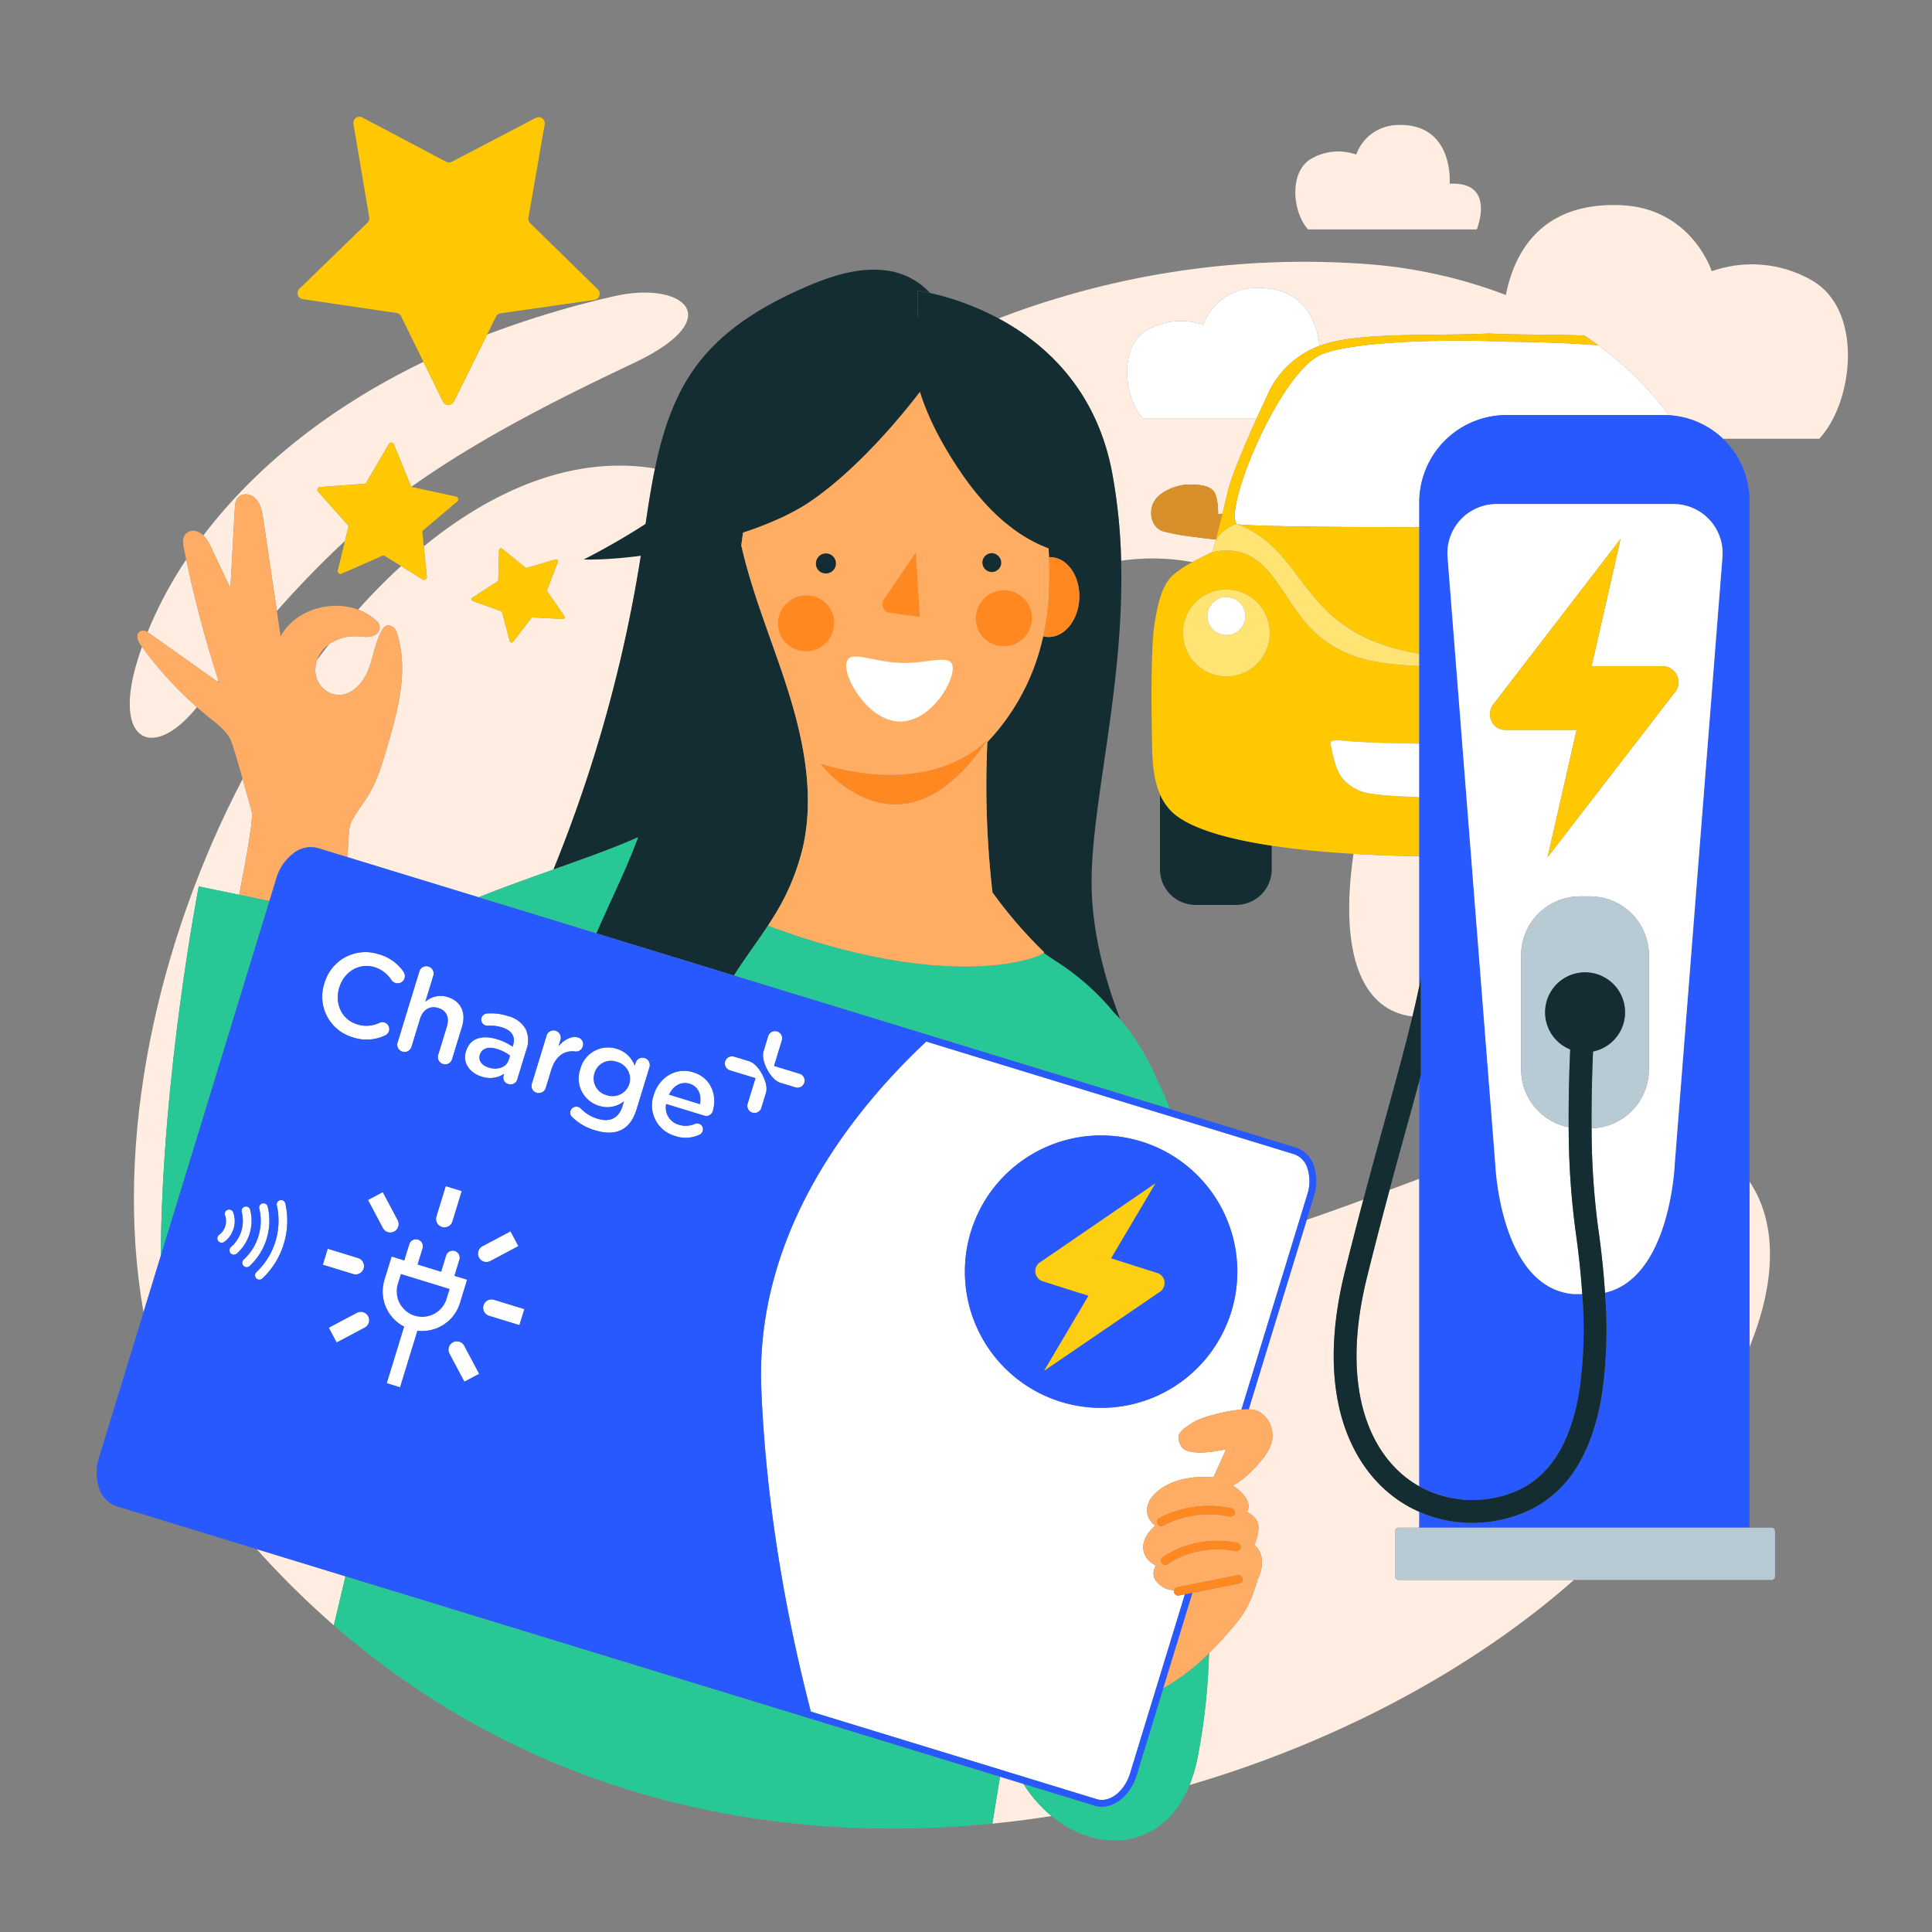 <?xml version="1.0" encoding="UTF-8"?>
<svg xmlns="http://www.w3.org/2000/svg" id="Calque_1" data-name="Calque 1" viewBox="0 0 480 480">
  <rect x="0" y="0" width="480" height="480" fill="#808080" stroke="none"/>
  <defs>
    <style>.cls-1{fill:none;}.cls-2{fill:#ffede1;}.cls-3{fill:#27c896;}.cls-4{fill:#132d32;}.cls-5{fill:#ffad64;}.cls-6{fill:#ff8920;}.cls-7{fill:#ffad63;}.cls-8{fill:#2859ff;}.cls-9{fill:#fff;}.cls-10{fill:#fdce12;}.cls-11{fill:#ffc802;}.cls-12{fill:#d78f29;}.cls-13{fill:#ffc800;}.cls-14{fill:#ffe473;}.cls-15{fill:#b8cad3;}</style>
  </defs>
  <title>480x480_charge+-sans-fond</title>
  <path class="cls-1" d="M78.765,163.972q1.486-1.991,3-3.922A8.017,8.017,0,0,0,78.765,163.972Z"></path>
  <path class="cls-1" d="M345.237,295.623q3.662-1.369,7.382-2.762V268.572c-.776,2.866-1.651,6.106-2.486,9.132C348.6,283.253,346.966,289.171,345.237,295.623Z"></path>
  <path class="cls-1" d="M350.923,252.524c-11.835-1.337-18.43-14.194-14.657-40.381-7.154-.423-14.068-1.087-20.308-2.036V216a8.849,8.849,0,0,1-8.823,8.823H297.019A8.849,8.849,0,0,1,288.2,216V197.336c-1.15-2.615-1.854-6.153-1.957-11.525-.16-8.352-.4-24.732.643-31.076s2.088-9.114,4.1-11.443a22.641,22.641,0,0,1,5.3-3.623,54.017,54.017,0,0,0-17.738-.35c.836,32.2-8.035,62.338-7.3,82.285.432,11.656,3.74,22.981,7.081,31.642a58.649,58.649,0,0,1,8.865,14.36A80.322,80.322,0,0,1,290.6,275.5l31.442,9.627a6.924,6.924,0,0,1,4.413,4.6,12.139,12.139,0,0,1,0,7.48l-1.8,5.868c4.638-1.584,9.322-3.274,14.07-5.026,2.119-8,4.1-15.193,5.943-21.85C347.1,267.367,349.245,259.5,350.923,252.524Z"></path>
  <path class="cls-1" d="M99.648,140.635l-4.041-2.5a.686.686,0,0,0-.637-.045l-10.112,4.444a.686.686,0,0,1-.942-.791l1.8-7.364a242.535,242.535,0,0,0-16.929,17.428l.933,6.3c3.547-6.562,12.406-9.186,19.254-6.641Q94.17,145.658,99.648,140.635Z"></path>
  <path class="cls-1" d="M54.46,169.655c-.059-.181-.114-.362-.173-.543l-.216.267Z"></path>
  <path class="cls-2" d="M105,143.946l-5.352-3.311q-5.469,5.007-10.675,10.83a13.353,13.353,0,0,1,4.384,2.65,2.112,2.112,0,0,1,.9,2.32,2.422,2.422,0,0,1-1.3,1.429c-1.316.618-2.757.314-4.157.228a11.181,11.181,0,0,0-7.034,1.957q-1.518,1.929-3,3.922a7.638,7.638,0,0,0-.416,2.167,6.158,6.158,0,0,0,4.427,6.322c4.018,1.051,7.28-2.418,8.714-6,1.286-3.21,1.684-6.771,3.364-9.8.373-.672.869-1.364,1.812-1.265a2.241,2.241,0,0,1,1.826,1.554c3.161,9.267.434,19.24-2.285,28.564-1.21,4.153-2.445,8.36-4.689,12.058-1.414,2.331-3.216,4.436-4.361,6.911-.434.937-.67,4.135-.781,8.481l32.524,9.958c6.19-2.481,12.55-4.75,18.611-6.9a352.059,352.059,0,0,0,21.975-79.707c1-6.582,1.878-13.34,3.239-19.915-19.4-3.2-39.268,4.507-57.437,19.348l.756,7.542A.686.686,0,0,1,105,143.946Zm12.36,4.551,6.223-4.036a.461.461,0,0,0,.21-.374l.2-7.416a.461.461,0,0,1,.751-.345L130.509,141a.461.461,0,0,0,.421.084l7.116-2.1a.461.461,0,0,1,.56.607l-2.663,6.924a.461.461,0,0,0,.05.426l4.194,6.119a.461.461,0,0,1-.4.721l-7.408-.393a.461.461,0,0,0-.39.179l-4.523,5.88a.461.461,0,0,1-.81-.162l-1.916-7.167a.461.461,0,0,0-.291-.315l-6.99-2.484A.461.461,0,0,1,117.36,148.5Z"></path>
  <path class="cls-2" d="M49.378,220.225l10.045,2.084c2.131-10.856,3.539-19.192,3.11-20.736-.343-1.235-1.264-4.579-2.249-8.048C39.276,233.7,28.029,283.143,35.662,325.994l4.279-13.977C40.235,266.962,49.378,220.225,49.378,220.225Z"></path>
  <path class="cls-2" d="M339.647,317.263c-2.891,11.654-3.391,22.012-1.486,30.786,1.622,7.47,5.051,13.695,9.915,18a26.172,26.172,0,0,0,4.543,3.228V292.86q-3.721,1.39-7.382,2.762C343.47,302.216,341.6,309.368,339.647,317.263Z"></path>
  <path class="cls-2" d="M63.766,384.869A218.86,218.86,0,0,0,82.94,403.808l2.889-12.184Z"></path>
  <path class="cls-2" d="M434.655,293.555v41.134C441.769,317.232,441.112,303.115,434.655,293.555Z"></path>
  <path class="cls-2" d="M254.273,443.2l-5.814-1.78-1.913,11.658q7.4-.738,14.7-1.889A33.044,33.044,0,0,1,254.273,443.2Z"></path>
  <path class="cls-2" d="M347.458,392.525a.87.87,0,0,1-.868-.868V380.417a.871.871,0,0,1,.868-.868h5.161V375.6a31.879,31.879,0,0,1-8.3-5.308c-5.774-5.111-9.819-12.388-11.7-21.044-2.091-9.629-1.578-20.851,1.523-33.354,1.59-6.411,3.118-12.325,4.581-17.853-4.747,1.752-9.431,3.443-14.07,5.026l-14.417,47.086a5.88,5.88,0,0,1,2.248.413,6.784,6.784,0,0,1,3.261,8.388c-1.1,3.365-6.6,8.853-9.477,10.13,2.863,1.885,4.8,4.376,3.56,6.513,2.5,1.564,3.952,2.85,1.81,8.271,2.887,2.253,1.9,6.589.765,8.63a9.785,9.785,0,0,1-.379,1.39c-.161.451-.318.9-.449,1.342a25.449,25.449,0,0,1-4.831,8.529.536.536,0,0,0-.035.043,92.475,92.475,0,0,1-6.333,6.908,157.97,157.97,0,0,1-2.918,26.369,36.9,36.9,0,0,1-1.922,6.408c37.628-11.013,71.226-29.478,95.526-50.966Z"></path>
  <path class="cls-3" d="M85.829,391.624,82.94,403.808c48.607,42.372,107.867,54.825,163.606,49.268l1.913-11.658Z"></path>
  <path class="cls-2" d="M366.9,57s4.926-11.969-6.741-11.349c0,0,1.224-15.216-13.141-14.592A11.143,11.143,0,0,0,336.947,38.4a13.342,13.342,0,0,0-11.166,1.037C320.063,42.763,321.2,52.917,325,57Z"></path>
  <path class="cls-2" d="M52.509,136.143q2.369,4.985,4.738,9.972.547-9.889,1.095-19.775c.068-1.209.173-2.523,1.425-3.211a2.969,2.969,0,0,1,3.149.275c1.809,1.295,2.186,3.522,2.493,5.593q1.69,11.405,3.378,22.811a242.535,242.535,0,0,1,16.929-17.428l.823-3.366a.686.686,0,0,0-.154-.62l-7.352-8.243a.686.686,0,0,1,.461-1.141l11.014-.821a.686.686,0,0,0,.542-.338l5.569-9.539a.686.686,0,0,1,1.227.086l4.184,10.222a.673.673,0,0,0,.236.286c19.211-13.668,41.824-24.337,55.41-30.819,23.694-11.3,11.7-20.355-5.123-16.484a238.185,238.185,0,0,0-31.522,9.506l-8.263,16.638a1.525,1.525,0,0,1-2.735-.007l-4.82-9.828c-25.424,12.286-43.055,27.81-54.687,43.113A10.462,10.462,0,0,1,52.509,136.143Z"></path>
  <path class="cls-2" d="M54.287,169.112a295.165,295.165,0,0,1-8.014-30.1,101.534,101.534,0,0,0-9.609,18.029l17.407,12.344Z"></path>
  <path class="cls-2" d="M35.277,160.7q-.874,2.478-1.541,4.846c-5.28,18.775,4.321,23.215,14.778,10.642.134-.162.28-.341.417-.506A91.7,91.7,0,0,1,35.277,160.7Z"></path>
  <path class="cls-2" d="M350.923,252.524q.958-3.981,1.7-7.564v-32.25c-5.459-.067-10.972-.248-16.354-.566C332.493,238.33,339.087,251.186,350.923,252.524Z"></path>
  <path class="cls-2" d="M276.3,117.407a137.276,137.276,0,0,1,2.245,21.911,54.017,54.017,0,0,1,17.738.35c2.544-1.4,4.974-2.519,4.976-2.52h0s.047-.173.132-.493h0c.078-.294.192-.718.329-1.238l.035-.131.156-.593h0v0l.17-.65c-1.324-.108-3.619-.4-5.319-.647a51.026,51.026,0,0,1-7.891-1.435c-2.872-.977-3.532-4.725-2.226-7.2,1.486-2.811,5.9-4.337,8.593-4.376s5.581.24,6.544,2.047.843,5.259.843,5.259.54-.024,1.084-.039c.422-1.7.862-3.511,1.284-5.319.937-4.008,4.168-11.61,7.209-18.332H284c-4.752-5.108-6.176-17.812.977-21.975a16.691,16.691,0,0,1,13.97-1.3,13.941,13.941,0,0,1,12.6-9.181c12.734-.554,15.674,8.838,16.307,14.362a25.7,25.7,0,0,1,2.64-.818c10.048-2.526,26.64-1.6,39.262-2.226,7.309.362,15.945.207,23.875.5,1.179.788,2.338,1.593,3.466,2.425a84.353,84.353,0,0,1,17.589,17.375A21.3,21.3,0,0,1,428.074,109H452c8.495-9.13,11.041-31.841-1.746-39.284a29.838,29.838,0,0,0-24.973-2.32s-4.962-15.65-22.519-16.413c-20.333-.884-26.7,12.418-28.63,22.307a122.082,122.082,0,0,0-34.815-7.7,211.9,211.9,0,0,0-91.226,13.525C259.543,85.254,272.378,96.631,276.3,117.407Z"></path>
  <path class="cls-2" d="M369.752,82.868c0,.023-.007.72-.018,1.867h.037C369.759,83.588,369.752,82.891,369.752,82.868Z"></path>
  <path class="cls-4" d="M137.51,216.027c7.862-2.792,15.2-5.392,21.006-8.016-.073.2-.141.4-.215.6-2.962,7.93-6.8,15.5-10.149,23.274l34.206,10.473c2.662-4.224,5.7-8.218,8.444-12.4.529-.806,1.048-1.618,1.549-2.441a57.147,57.147,0,0,0,7.141-17.094c3.189-14.2-.357-29.028-5-42.823-3.585-10.642-7.856-21.179-10.312-32.086,2.938-24.707,16.341-43.432,40.588-42.127,1.116.064,2.19.174,3.245.3l0-21.476s1.139.144,3.065.568a17.988,17.988,0,0,0-9.475-5.344c-7.308-1.461-14.811.982-21.645,3.954-10.073,4.38-19.861,10.2-26.529,18.931-5.8,7.589-8.752,16.643-10.7,26.076-1.361,6.576-2.24,13.334-3.239,19.915A352.059,352.059,0,0,1,137.51,216.027Z"></path>
  <path class="cls-4" d="M228.009,93.695c23.28,2.873,31.773,21.53,32.617,44.737.152-.007.3-.019.457-.014,4.11.152,7.278,4.718,7.074,10.2s-3.7,9.795-7.813,9.641a5.657,5.657,0,0,1-1.17-.179,55.129,55.129,0,0,1-13.868,26.3,231.411,231.411,0,0,0,1.275,37.345,112,112,0,0,0,12.785,14.813c.047.043.019.116-.08.21,1.184.852,2.4,1.677,3.639,2.46a61.247,61.247,0,0,1,13.929,12.515l0,0a18.547,18.547,0,0,1,1.472,1.528c-3.341-8.662-6.65-19.986-7.081-31.642-.739-19.947,8.132-50.083,7.3-82.285a137.276,137.276,0,0,0-2.245-21.911c-3.918-20.775-16.753-32.153-28.205-38.295a67.477,67.477,0,0,0-17.013-6.325c-1.926-.424-3.065-.568-3.065-.568Z"></path>
  <path class="cls-3" d="M158.3,208.612c.074-.2.142-.4.215-.6-5.8,2.624-13.144,5.224-21.006,8.016-6.061,2.153-12.421,4.421-18.611,6.9l29.253,8.957C151.5,224.112,155.34,216.542,158.3,208.612Z"></path>
  <path class="cls-3" d="M300.377,410.713a51.09,51.09,0,0,1-11.342,8.691l-6.638,21.68c-1.652,5.395-6.306,8.772-10.385,7.546l-.028-.008L254.273,443.2a33.044,33.044,0,0,0,6.976,7.989c11.568,9.5,27.7,8.518,34.288-7.7a36.9,36.9,0,0,0,1.922-6.408A157.97,157.97,0,0,0,300.377,410.713Z"></path>
  <path class="cls-3" d="M278.327,253.246a18.547,18.547,0,0,0-1.472-1.528l0,0A61.247,61.247,0,0,0,262.924,239.2c-1.243-.784-2.455-1.608-3.639-2.46-1.679,1.6-24.4,9.69-68.482-6.779-2.744,4.179-5.782,8.174-8.444,12.4L290.6,275.5a80.322,80.322,0,0,0-3.408-7.895A58.649,58.649,0,0,0,278.327,253.246Z"></path>
  <path class="cls-5" d="M59.423,222.309l7.509,1.558,1.714-5.6a12.139,12.139,0,0,1,4.184-6.2,6.933,6.933,0,0,1,6.2-1.346l.029.009,7.316,2.24c.111-4.345.348-7.544.781-8.481,1.144-2.476,2.947-4.58,4.361-6.911,2.244-3.7,3.479-7.9,4.689-12.058,2.719-9.324,5.446-19.3,2.285-28.564a2.241,2.241,0,0,0-1.826-1.554c-.943-.1-1.439.594-1.812,1.265-1.68,3.024-2.078,6.585-3.364,9.8-1.434,3.578-4.7,7.047-8.714,6a6.158,6.158,0,0,1-4.427-6.322,7.638,7.638,0,0,1,.416-2.167,8.017,8.017,0,0,1,3-3.922,11.181,11.181,0,0,1,7.034-1.957c1.4.085,2.841.389,4.157-.228a2.422,2.422,0,0,0,1.3-1.429,2.112,2.112,0,0,0-.9-2.32,13.353,13.353,0,0,0-4.384-2.65c-6.847-2.545-15.707.08-19.254,6.641l-.933-6.3Q67.1,140.4,65.408,129c-.307-2.072-.684-4.3-2.493-5.593a2.969,2.969,0,0,0-3.149-.275c-1.252.688-1.357,2-1.425,3.211q-.546,9.887-1.095,19.775-2.369-4.988-4.738-9.972a10.462,10.462,0,0,0-1.983-3.116,4.348,4.348,0,0,0-1.469-.959,2.7,2.7,0,0,0-2.645.331c-1.2.953-.98,2.514-.711,3.864.184.916.379,1.83.571,2.744a295.165,295.165,0,0,0,8.014,30.1c.058.181.114.362.173.543l-.389-.276L36.664,157.036l-.012-.008a1.755,1.755,0,0,0-1.814-.169c-1.266.661-.6,2.405.174,3.488.086.12.178.236.265.356A91.7,91.7,0,0,0,48.93,175.686c1.083.952,2.179,1.888,3.305,2.788,1.946,1.554,4.033,3.123,5.081,5.383.461,1,1.763,5.427,2.967,9.668.986,3.469,1.907,6.812,2.249,8.048C62.962,203.117,61.554,211.453,59.423,222.309Z"></path>
  <path class="cls-3" d="M49.378,220.225s-9.143,46.738-9.436,91.792l26.99-88.15-7.509-1.558Z"></path>
  <path class="cls-6" d="M260.615,147.018a60.693,60.693,0,0,1-1.443,11.057,5.657,5.657,0,0,0,1.17.179c4.11.154,7.608-4.163,7.813-9.641s-2.964-10.044-7.074-10.2c-.154-.006-.3.007-.457.014Q260.778,142.637,260.615,147.018Z"></path>
  <path class="cls-6" d="M203.908,189.786s19.855,26.238,41.467-6.1C245.375,183.684,232.917,198.518,203.908,189.786Z"></path>
  <path class="cls-7" d="M259.285,236.741c.1-.094.126-.167.08-.21a112,112,0,0,1-12.785-14.813,231.411,231.411,0,0,1-1.275-37.345,55.129,55.129,0,0,0,13.868-26.3,60.693,60.693,0,0,0,1.443-11.057q.163-4.375.01-8.586c-.843-23.207-9.336-41.864-32.617-44.737-1.055-.13-2.129-.239-3.245-.3-24.247-1.3-37.65,17.42-40.588,42.127,2.457,10.907,6.727,21.444,10.312,32.086,4.648,13.8,8.194,28.619,5,42.823a57.147,57.147,0,0,1-7.141,17.094c-.5.823-1.02,1.635-1.549,2.441C234.884,246.43,257.606,238.345,259.285,236.741Zm-55.377-46.955c29.009,8.732,41.467-6.1,41.467-6.1C223.762,216.023,203.908,189.786,203.908,189.786Z"></path>
  <path class="cls-8" d="M110.952,322.739l.769-2.506-12.132-3.724-.769,2.506a6.346,6.346,0,0,0,12.133,3.724Z"></path>
  <path class="cls-8" d="M119.194,262.028l-.016.053c-.447,1.46.58,2.677,2.241,3.186,2.285.7,4.432-.078,5.019-1.993l.314-1.026a10.11,10.11,0,0,0-3.243-1.652C121.276,259.911,119.676,260.451,119.194,262.028Z"></path>
  <path class="cls-8" d="M156.37,269.325l.016-.053a4.4,4.4,0,0,0-3.156-5.491,4.267,4.267,0,0,0-5.551,2.825l-.016.053a4.293,4.293,0,0,0,3.018,5.448A4.416,4.416,0,0,0,156.37,269.325Z"></path>
  <path class="cls-8" d="M166.179,271.981l7.734,2.368.011,0c.451-2.3-.33-4.44-2.615-5.14C169.193,268.565,167.213,269.741,166.179,271.981Z"></path>
  <path class="cls-9" d="M292.291,396.326a1.041,1.041,0,0,1-.617-.76,1.028,1.028,0,0,1,.019-.459,6.6,6.6,0,0,1-2.413-.593c-3.347-1.924-2.93-4.08-2.129-5.572-3.97-2.024-4.3-6.33-.125-9.884-2.662-1.967-3.4-6.112,1.89-9.526s12.555-2.487,12.555-2.487l3.143-6.993s-9.476,2.3-11.174-.759.231-4.067,2.8-5.8c1.847-1.248,7.833-2.954,12.195-3.281l16.382-53.5a10.43,10.43,0,0,0,.025-6.42,5.272,5.272,0,0,0-3.3-3.528l-91.42-27.991c-18.449,17.312-42.56,47.532-40.98,86.266,1.268,31.1,6.943,59.533,12.306,80.212l71.034,21.749.02.006c3.184.958,6.888-1.914,8.265-6.413L294.39,396.1l-1.485.3A1.053,1.053,0,0,1,292.291,396.326ZM263.343,348.2a33.844,33.844,0,1,1,42.487-22.038A33.844,33.844,0,0,1,263.343,348.2Z"></path>
  <path class="cls-9" d="M58.826,311.442a10.878,10.878,0,0,0,3.33-10.876,1.084,1.084,0,1,0-2.1.547,8.674,8.674,0,0,1-2.664,8.7,1.084,1.084,0,1,0,1.431,1.628Z"></path>
  <path class="cls-9" d="M62.016,314.533a15.326,15.326,0,0,0,4.507-14.719,1.082,1.082,0,1,0-2.107.491l.016-.008a13.11,13.11,0,0,1-3.882,12.637,1.092,1.092,0,0,0-.062,1.541A1.078,1.078,0,0,0,62.016,314.533Z"></path>
  <path class="cls-9" d="M65.191,317.634A19.789,19.789,0,0,0,70.9,299a1.079,1.079,0,0,0-1.3-.819,1.068,1.068,0,0,0-.82,1.3,17.574,17.574,0,0,1-5.077,16.58,1.084,1.084,0,0,0,1.486,1.579Z"></path>
  <path class="cls-9" d="M55.357,305.846a3.858,3.858,0,0,1-.924.946,1.084,1.084,0,0,0,1.29,1.743,6.372,6.372,0,0,0,1.4-1.421,6.543,6.543,0,0,0,1.2-3.916,6.762,6.762,0,0,0-.376-1.965,1.084,1.084,0,1,0-2.045.722l.012,0a4.326,4.326,0,0,1,.236,1.3,4,4,0,0,1-.179,1.36A4.338,4.338,0,0,1,55.357,305.846Z"></path>
  <path class="cls-9" d="M114.275,323.757l1.788-5.823-3.151-.967h0l1.235-4.024a1.735,1.735,0,0,0-3.317-1.018l-1.235,4.024-5.83-1.79L105,310.133a1.735,1.735,0,0,0-3.317-1.018l-1.235,4.024-3.151-.967L95.5,317.995a9.832,9.832,0,0,0,4.89,11.606l-4.313,14.051,3.319,1.019,4.313-14.051A9.832,9.832,0,0,0,114.275,323.757ZM98.82,319.014l.769-2.506,12.132,3.724-.769,2.506a6.346,6.346,0,0,1-12.133-3.724Z"></path>
  <path class="cls-9" d="M115.367,343.286l3.685-1.954-3.7-6.978a2.085,2.085,0,1,0-3.685,1.954Z"></path>
  <path class="cls-9" d="M121.815,313.3l6.978-3.7-1.954-3.685-6.978,3.7a2.085,2.085,0,0,0,1.954,3.685Z"></path>
  <path class="cls-9" d="M109.807,304.845h0a2.084,2.084,0,0,0,2.6-1.381l2.318-7.55-3.987-1.224-2.318,7.55A2.084,2.084,0,0,0,109.807,304.845Z"></path>
  <path class="cls-9" d="M121.5,326.907l7.55,2.318,1.224-3.987-7.55-2.318a2.084,2.084,0,0,0-2.6,1.381v0A2.084,2.084,0,0,0,121.5,326.907Z"></path>
  <path class="cls-9" d="M88.66,326.161l-6.978,3.7,1.954,3.685,6.978-3.7a2.085,2.085,0,0,0-1.954-3.685Z"></path>
  <path class="cls-9" d="M97.942,305.973a2.085,2.085,0,0,0,.865-2.819l-3.7-6.978-3.685,1.954,3.7,6.978A2.085,2.085,0,0,0,97.942,305.973Z"></path>
  <path class="cls-9" d="M90.351,315.162v0a2.084,2.084,0,0,0-1.381-2.6l-7.55-2.318L80.2,314.225l7.55,2.318A2.084,2.084,0,0,0,90.351,315.162Z"></path>
  <path class="cls-9" d="M80.618,244.257l-.016.053-.011,0a10.512,10.512,0,0,0,7.018,13.4,10.67,10.67,0,0,0,8.08-.465,1.718,1.718,0,0,0-.205-3.222,1.637,1.637,0,0,0-1.181.078,7.469,7.469,0,0,1-5.58.386c-3.83-1.173-5.633-5.185-4.435-9.1l.016-.053c1.2-3.914,4.964-6.2,8.762-5.035a7.61,7.61,0,0,1,4.221,3.259,1.821,1.821,0,0,0,.954.662,1.786,1.786,0,0,0,2.27-1.179,1.841,1.841,0,0,0-.26-1.607,10.958,10.958,0,0,0-6.166-4.352A10.576,10.576,0,0,0,80.618,244.257Z"></path>
  <path class="cls-9" d="M111.186,247.7a5.721,5.721,0,0,0-5.511,1.182l1.992-6.506a1.806,1.806,0,0,0-1.221-2.248,1.778,1.778,0,0,0-2.239,1.189l-.011,0-5.422,17.71a1.758,1.758,0,0,0,1.189,2.239,1.785,1.785,0,0,0,2.27-1.179l2.125-6.94c.719-2.349,2.49-3.334,4.543-2.705s2.815,2.331,2.1,4.669L108.86,262.1a1.786,1.786,0,0,0,1.221,2.248,1.758,1.758,0,0,0,2.239-1.189l2.465-8.051C115.85,251.631,114.582,248.744,111.186,247.7Z"></path>
  <path class="cls-9" d="M130.578,255.608A7.069,7.069,0,0,0,126.1,252.4a13.594,13.594,0,0,0-5.128-.6,1.6,1.6,0,0,0-1.363,1.087,1.5,1.5,0,0,0,1.023,1.875,2.193,2.193,0,0,0,.565.08,9.4,9.4,0,0,1,3.528.421c2.433.745,3.4,2.289,2.741,4.426l-.113.37a13.168,13.168,0,0,0-3.861-1.865c-3.682-1.127-6.71-.307-7.707,2.951l-.016.053-.011,0c-.926,3.026,1.093,5.426,3.917,6.291a6.413,6.413,0,0,0,5.583-.7l-.175.571a1.636,1.636,0,0,0,1.235,1.975,1.724,1.724,0,0,0,2.19-1.146l2.274-7.427A6.567,6.567,0,0,0,130.578,255.608Zm-4.141,7.665c-.586,1.915-2.734,2.692-5.019,1.993-1.661-.509-2.688-1.726-2.241-3.186l.016-.053c.483-1.576,2.083-2.116,4.315-1.433a10.11,10.11,0,0,1,3.243,1.652Z"></path>
  <path class="cls-9" d="M133.318,271.489a1.806,1.806,0,0,0,2.27-1.179l1.364-4.454c1.092-3.565,3.353-4.944,5.938-4.616a1.711,1.711,0,0,0,1.884-1.24,1.673,1.673,0,0,0-1.189-2.239c-1.513-.463-3.431.512-4.812,2.149l.473-1.545a1.813,1.813,0,0,0-1.211-2.28,1.786,1.786,0,0,0-2.248,1.221l0,.011-3.654,11.934A1.758,1.758,0,0,0,133.318,271.489Z"></path>
  <path class="cls-9" d="M147.7,280.787c2.719.833,5.025.821,6.822-.133,1.644-.873,2.877-2.556,3.654-5.095l3.191-10.421a1.835,1.835,0,0,0-1.211-2.28,1.8,1.8,0,0,0-2.239,1.189l-.217.709a6.8,6.8,0,0,0-4.492-4.187,7.109,7.109,0,0,0-9.023,4.979l-.016.053a7.085,7.085,0,0,0,4.7,9.155,6.6,6.6,0,0,0,6.16-1.146l-.36,1.174c-.926,3.026-3.1,4.108-6.187,3.162a9.649,9.649,0,0,1-4.257-2.611,1.423,1.423,0,0,0-.582-.329,1.523,1.523,0,0,0-1.9.981,1.478,1.478,0,0,0,.552,1.673l-.011,0A13.593,13.593,0,0,0,147.7,280.787Zm2.982-8.68a4.293,4.293,0,0,1-3.018-5.448l.016-.053a4.267,4.267,0,0,1,5.551-2.825,4.4,4.4,0,0,1,3.156,5.491l-.016.053A4.416,4.416,0,0,1,150.682,272.108Z"></path>
  <path class="cls-9" d="M162.438,271.993l-.016.053a7.867,7.867,0,0,0,5.336,10.2l0,.011a8.12,8.12,0,0,0,6.04-.338,1.577,1.577,0,0,0,.779-.919,1.427,1.427,0,0,0-.947-1.817,1.341,1.341,0,0,0-.986.045,5.663,5.663,0,0,1-3.967.22,4.406,4.406,0,0,1-3.165-5.158l9.448,2.893a1.692,1.692,0,0,0,2.138-1.162c1.066-3.481-.1-8.152-4.889-9.62C167.9,265.079,163.76,267.677,162.438,271.993Zm11.485,2.359-.011,0-7.734-2.368c1.033-2.241,3.013-3.416,5.129-2.769C173.594,269.912,174.374,272.049,173.924,274.353Z"></path>
  <path class="cls-9" d="M198.652,266.754l.007.014-6.348-1.943,1.944-6.348a1.781,1.781,0,0,0-3.407-1.043l-1.16,3.787c-.716,2.338,1.794,7.064,4.133,7.78l3.788,1.16a1.781,1.781,0,0,0,1.043-3.407Z"></path>
  <path class="cls-9" d="M186.18,263.688l-.007-.014-3.788-1.16a1.781,1.781,0,0,0-1.043,3.407l6.348,1.944-1.944,6.348a1.781,1.781,0,0,0,3.407,1.043l1.16-3.787C191.029,269.13,188.518,264.4,186.18,263.688Z"></path>
  <path class="cls-8" d="M305.831,326.16A33.844,33.844,0,1,0,263.343,348.2,33.844,33.844,0,0,0,305.831,326.16Zm-46.413,14.392,11.023-18.626-11.562-3.664a2.646,2.646,0,0,1-.27-4.778l28.437-19.475-11.023,18.626,11.632,3.686a2.566,2.566,0,0,1,1.53,3.25,2.522,2.522,0,0,1-1.26,1.528Z"></path>
  <path class="cls-10" d="M287.924,321.1a2.522,2.522,0,0,0,1.26-1.528,2.566,2.566,0,0,0-1.53-3.25l-11.632-3.686,11.023-18.626L258.61,313.483a2.646,2.646,0,0,0,.27,4.778l11.562,3.664-11.023,18.626Z"></path>
  <path class="cls-8" d="M248.459,441.418l5.814,1.78,17.711,5.423.028.008c4.08,1.227,8.734-2.151,10.385-7.546l6.638-21.68,7.252-23.686-1.9.377-13.622,44.489c-1.378,4.5-5.082,7.371-8.265,6.413l-.02-.006-71.034-21.749c-5.363-20.679-11.037-49.116-12.306-80.212-1.58-38.734,22.531-68.954,40.98-86.266l91.42,27.991a5.272,5.272,0,0,1,3.3,3.528,10.43,10.43,0,0,1-.025,6.42l-16.382,53.5a17.073,17.073,0,0,1,1.8-.051l14.417-47.086,1.8-5.868a12.139,12.139,0,0,0,0-7.48,6.924,6.924,0,0,0-4.413-4.6L290.6,275.5,182.359,242.359l-34.206-10.473L118.9,222.929l-32.524-9.958-7.316-2.24-.029-.009a6.933,6.933,0,0,0-6.2,1.346,12.139,12.139,0,0,0-4.184,6.2l-1.714,5.6-26.99,88.15-4.279,13.977L24.592,362.15a12.136,12.136,0,0,0,0,7.48,6.925,6.925,0,0,0,4.413,4.6l34.765,10.644,22.063,6.755ZM141.741,275.989a1.523,1.523,0,0,1,1.9-.981,1.423,1.423,0,0,1,.582.329,9.649,9.649,0,0,0,4.257,2.611c3.089.946,5.261-.137,6.187-3.162l.36-1.174a6.6,6.6,0,0,1-6.16,1.146,7.085,7.085,0,0,1-4.7-9.155l.016-.053a7.109,7.109,0,0,1,9.023-4.979,6.8,6.8,0,0,1,4.492,4.187l.217-.709a1.8,1.8,0,0,1,2.239-1.189,1.835,1.835,0,0,1,1.211,2.28l-3.191,10.421c-.777,2.539-2.01,4.221-3.654,5.095-1.8.954-4.1.966-6.822.133a13.593,13.593,0,0,1-5.418-3.128l.011,0A1.478,1.478,0,0,1,141.741,275.989ZM90.614,329.846l-6.978,3.7-1.954-3.685,6.978-3.7a2.085,2.085,0,0,1,1.954,3.685Zm-34.7-27.887-.012,0a1.084,1.084,0,1,1,2.045-.722,6.762,6.762,0,0,1,.376,1.965,6.543,6.543,0,0,1-1.2,3.916,6.372,6.372,0,0,1-1.4,1.421,1.084,1.084,0,0,1-1.29-1.743,3.858,3.858,0,0,0,.924-.946,4.338,4.338,0,0,0,.613-1.226,4,4,0,0,0,.179-1.36A4.326,4.326,0,0,0,55.913,301.959Zm1.481,7.855a8.674,8.674,0,0,0,2.664-8.7,1.084,1.084,0,1,1,2.1-.547,10.878,10.878,0,0,1-3.33,10.876,1.084,1.084,0,1,1-1.431-1.628Zm3.155,3.12A13.11,13.11,0,0,0,64.432,300.3l-.016.008a1.082,1.082,0,1,1,2.107-.491,15.326,15.326,0,0,1-4.507,14.719,1.078,1.078,0,0,1-1.529-.058A1.092,1.092,0,0,1,60.549,312.934Zm3.155,3.121a17.574,17.574,0,0,0,5.077-16.58,1.068,1.068,0,0,1,.82-1.3,1.079,1.079,0,0,1,1.3.819,19.789,19.789,0,0,1-5.706,18.635,1.084,1.084,0,0,1-1.486-1.579Zm17.716-5.817,7.55,2.318a2.084,2.084,0,0,1,1.381,2.6v0a2.084,2.084,0,0,1-2.6,1.381l-7.55-2.318Zm10-12.108,3.685-1.954,3.7,6.978a2.085,2.085,0,1,1-3.685,1.954Zm17,4.111,2.318-7.55,3.987,1.224-2.318,7.55a2.084,2.084,0,0,1-2.6,1.381h0A2.084,2.084,0,0,1,108.426,302.241Zm3.893-39.078a1.758,1.758,0,0,1-2.239,1.189,1.786,1.786,0,0,1-1.221-2.248L111,255.111c.716-2.338-.047-4.041-2.1-4.669s-3.824.357-4.543,2.705l-2.125,6.94a1.785,1.785,0,0,1-2.27,1.179,1.758,1.758,0,0,1-1.189-2.239l5.422-17.71.011,0a1.778,1.778,0,0,1,2.239-1.189,1.806,1.806,0,0,1,1.221,2.248l-1.992,6.506a5.721,5.721,0,0,1,5.511-1.182c3.4,1.04,4.664,3.927,3.6,7.408Zm-12.067-21.734a1.841,1.841,0,0,1,.26,1.607,1.786,1.786,0,0,1-2.27,1.179,1.821,1.821,0,0,1-.954-.662,7.61,7.61,0,0,0-4.221-3.259c-3.8-1.163-7.564,1.121-8.762,5.035l-.016.053c-1.2,3.914.6,7.926,4.435,9.1a7.469,7.469,0,0,0,5.58-.386,1.637,1.637,0,0,1,1.181-.078,1.718,1.718,0,0,1,.205,3.222,10.67,10.67,0,0,1-8.08.465,10.512,10.512,0,0,1-7.018-13.4l.011,0,.016-.053a10.576,10.576,0,0,1,13.469-7.181A10.958,10.958,0,0,1,100.252,241.428ZM99.4,344.671l-3.319-1.019,4.313-14.051a9.832,9.832,0,0,1-4.89-11.606l1.788-5.823,3.151.967,1.235-4.024A1.735,1.735,0,0,1,105,310.133l-1.235,4.024,5.83,1.79,1.235-4.024a1.735,1.735,0,0,1,3.317,1.018l-1.235,4.024h0l3.151.967-1.788,5.823a9.832,9.832,0,0,1-10.561,6.863Zm13.132-11.181a2.085,2.085,0,0,1,2.819.865l3.7,6.978-3.685,1.954-3.7-6.978A2.085,2.085,0,0,1,112.533,333.49ZM119,312.436a2.085,2.085,0,0,1,.865-2.819l6.978-3.7,1.954,3.685-6.978,3.7A2.085,2.085,0,0,1,119,312.436Zm1.128,11.867v0a2.084,2.084,0,0,1,2.6-1.381l7.55,2.318-1.224,3.987-7.55-2.318A2.084,2.084,0,0,1,120.123,324.3Zm8.385-56.114a1.724,1.724,0,0,1-2.19,1.146,1.636,1.636,0,0,1-1.235-1.975l.175-.571a6.413,6.413,0,0,1-5.583.7c-2.824-.865-4.844-3.265-3.917-6.291l.011,0,.016-.053c1-3.258,4.026-4.079,7.707-2.951a13.168,13.168,0,0,1,3.861,1.865l.113-.37c.654-2.137-.308-3.681-2.741-4.426a9.4,9.4,0,0,0-3.528-.421,2.193,2.193,0,0,1-.565-.08,1.5,1.5,0,0,1-1.023-1.875,1.6,1.6,0,0,1,1.363-1.087,13.594,13.594,0,0,1,5.128.6,7.069,7.069,0,0,1,4.478,3.211,6.567,6.567,0,0,1,.2,5.154Zm3.62,1.062,3.654-11.934,0-.011a1.786,1.786,0,0,1,2.248-1.221,1.813,1.813,0,0,1,1.211,2.28l-.473,1.545c1.38-1.637,3.3-2.612,4.812-2.149A1.673,1.673,0,0,1,144.773,260a1.711,1.711,0,0,1-1.884,1.24c-2.584-.328-4.846,1.05-5.938,4.616l-1.364,4.454a1.806,1.806,0,0,1-2.27,1.179A1.758,1.758,0,0,1,132.128,269.251Zm40.077-2.853c4.792,1.467,5.954,6.139,4.889,9.62a1.692,1.692,0,0,1-2.138,1.162l-9.448-2.893a4.406,4.406,0,0,0,3.165,5.158,5.663,5.663,0,0,0,3.967-.22,1.341,1.341,0,0,1,.986-.045,1.427,1.427,0,0,1,.947,1.817,1.577,1.577,0,0,1-.779.919,8.12,8.12,0,0,1-6.04.338l0-.011a7.867,7.867,0,0,1-5.336-10.2l.016-.053C163.76,267.677,167.9,265.079,172.205,266.4Zm16.948,8.857a1.781,1.781,0,0,1-3.407-1.043l1.944-6.348-6.348-1.944a1.781,1.781,0,0,1,1.043-3.407l3.788,1.16.007.014c2.338.716,4.848,5.442,4.133,7.78Zm10.681-6.276a1.78,1.78,0,0,1-2.225,1.182L193.821,269c-2.338-.716-4.848-5.442-4.133-7.78l1.16-3.787a1.781,1.781,0,0,1,3.407,1.043l-1.944,6.348,6.348,1.943-.007-.014A1.78,1.78,0,0,1,199.834,268.979Z"></path>
  <path class="cls-5" d="M308.44,350.208c-4.362.327-10.348,2.033-12.195,3.281-2.573,1.737-4.5,2.748-2.8,5.8s11.174.759,11.174.759l-3.143,6.993s-7.271-.928-12.555,2.487-4.552,7.559-1.89,9.526c-4.177,3.554-3.845,7.86.125,9.884-.8,1.492-1.218,3.648,2.129,5.572a6.6,6.6,0,0,0,2.413.593,1.042,1.042,0,0,1,.8-.773l14.976-2.976a1.047,1.047,0,0,1,.408,2.055l-11.594,2.305L289.035,419.4a51.09,51.09,0,0,0,11.342-8.691,92.475,92.475,0,0,0,6.333-6.908.536.536,0,0,1,.035-.043,25.449,25.449,0,0,0,4.831-8.529c.131-.445.288-.89.449-1.342a9.785,9.785,0,0,0,.379-1.39c1.132-2.041,2.122-6.377-.765-8.63,2.142-5.421.689-6.707-1.81-8.271,1.242-2.137-.7-4.628-3.56-6.513,2.876-1.276,8.378-6.765,9.477-10.13a6.784,6.784,0,0,0-3.261-8.388,5.88,5.88,0,0,0-2.248-.413A17.073,17.073,0,0,0,308.44,350.208Zm-.224,34.361a1.048,1.048,0,0,1-1.24.81,22.616,22.616,0,0,0-16.934,3.224,1.047,1.047,0,0,1-.988.088,1.035,1.035,0,0,1-.463-.388,1.048,1.048,0,0,1,.3-1.451,24.723,24.723,0,0,1,18.514-3.524A1.051,1.051,0,0,1,308.215,384.569Zm-2.228-9.829a1.047,1.047,0,1,1-.456,2.044,24.463,24.463,0,0,0-16.6,2.267,1.048,1.048,0,0,1-.987-1.848A26.585,26.585,0,0,1,305.987,374.74Z"></path>
  <path class="cls-6" d="M287.946,377.2a1.048,1.048,0,0,0,.987,1.848,24.463,24.463,0,0,1,16.6-2.267,1.047,1.047,0,1,0,.456-2.044A26.585,26.585,0,0,0,287.946,377.2Z"></path>
  <path class="cls-6" d="M307.4,383.328a24.723,24.723,0,0,0-18.514,3.524,1.048,1.048,0,0,0-.3,1.451,1.035,1.035,0,0,0,.463.388,1.047,1.047,0,0,0,.988-.088,22.616,22.616,0,0,1,16.934-3.224,1.047,1.047,0,1,0,.427-2.051Z"></path>
  <path class="cls-6" d="M307.881,393.413a1.047,1.047,0,0,0-.408-2.055L292.5,394.335a1.042,1.042,0,0,0-.8.773,1.028,1.028,0,0,0-.019.459,1.041,1.041,0,0,0,.617.76,1.053,1.053,0,0,0,.614.064l1.485-.3,1.9-.377Z"></path>
  <path class="cls-11" d="M102.03,120.621,97.845,110.4a.686.686,0,0,0-1.227-.086l-5.569,9.539a.686.686,0,0,1-.542.338l-11.014.821a.686.686,0,0,0-.461,1.141l7.352,8.243a.686.686,0,0,1,.154.62l-.823,3.366-1.8,7.364a.686.686,0,0,0,.942.791l10.112-4.444a.686.686,0,0,1,.637.045l4.041,2.5L105,143.946a.686.686,0,0,0,1.044-.652l-.756-7.542-.346-3.449a.686.686,0,0,1,.239-.592l8.429-7.138a.686.686,0,0,0-.3-1.194l-10.794-2.348a.775.775,0,0,1-.489-.411Z"></path>
  <path class="cls-11" d="M117.456,149.318l6.99,2.484a.461.461,0,0,1,.291.315l1.916,7.167a.461.461,0,0,0,.81.162l4.523-5.88a.461.461,0,0,1,.39-.179l7.408.393a.461.461,0,0,0,.4-.721l-4.194-6.119a.461.461,0,0,1-.05-.426l2.663-6.924a.461.461,0,0,0-.56-.607l-7.116,2.1a.461.461,0,0,1-.421-.084l-5.762-4.672a.461.461,0,0,0-.751.345l-.2,7.416a.461.461,0,0,1-.21.374L117.36,148.5A.461.461,0,0,0,117.456,149.318Z"></path>
  <path class="cls-11" d="M112.768,99.748l8.263-16.638,2.207-4.444a1.525,1.525,0,0,1,1.15-.831l23.3-3.328a1.525,1.525,0,0,0,.851-2.6L131.724,55.438a1.525,1.525,0,0,1-.435-1.351L135.324,30.9a1.525,1.525,0,0,0-2.208-1.613l-20.861,10.9a1.525,1.525,0,0,1-1.419,0l-20.805-11a1.525,1.525,0,0,0-2.216,1.6L91.737,53.99a1.525,1.525,0,0,1-.442,1.349L74.4,71.728a1.525,1.525,0,0,0,.839,2.6l23.285,3.441a1.525,1.525,0,0,1,1.146.837l5.545,11.3,4.82,9.828A1.525,1.525,0,0,0,112.768,99.748Z"></path>
  <path class="cls-9" d="M374.526,84.9c-1.541-.067-3.13-.122-4.755-.164h-.037c-15.656-.4-34.424.435-41.377,3.309-10.344,4.277-24.341,38.251-21.119,42.118a.287.287,0,0,0,.139.053l.022.009c2.021.493,23.137.753,45.221.777v-6.265a21.681,21.681,0,0,1,21.617-21.617h39.118c.446,0,.888.018,1.328.045A84.353,84.353,0,0,0,397.093,85.79c-6.49-.518-14.415-.817-22.577-.9Z"></path>
  <path class="cls-9" d="M327.85,85.908c-.633-5.524-3.573-14.916-16.307-14.362a13.941,13.941,0,0,0-12.6,9.181,16.691,16.691,0,0,0-13.97,1.3C277.824,86.188,279.248,98.892,284,104h28.2c.922-2.039,1.828-4,2.646-5.752A22.824,22.824,0,0,1,327.85,85.908Z"></path>
  <path class="cls-12" d="M302.622,127.69s.12-3.453-.843-5.259-3.854-2.088-6.544-2.047-7.107,1.566-8.593,4.376c-1.306,2.472-.645,6.219,2.226,7.2a51.026,51.026,0,0,0,7.891,1.435c1.7.243,3.995.539,5.319.647.44-1.686,1.015-3.919,1.627-6.388C303.162,127.666,302.622,127.69,302.622,127.69Z"></path>
  <path class="cls-4" d="M290.495,200.987a14.333,14.333,0,0,1-2.3-3.651V216a8.849,8.849,0,0,0,8.823,8.823h10.115A8.849,8.849,0,0,0,315.957,216v-5.9C303.819,208.261,294.24,205.337,290.495,200.987Z"></path>
  <path class="cls-13" d="M290.978,143.291c-2.008,2.329-3.052,5.1-4.1,11.443s-.8,22.724-.643,31.076c.1,5.372.807,8.911,1.957,11.525a14.333,14.333,0,0,0,2.3,3.651c3.745,4.35,13.324,7.274,25.462,9.12,6.241.949,13.154,1.613,20.308,2.036,5.382.318,10.894.5,16.354.566V198.057c-5.088-.18-9.336-.457-11.811-.832a11.21,11.21,0,0,1-7.427-4.015c-1.571-2.018-2.451-6.418-2.742-8.11-.2-1.158.486-1.122,1.918-1.195,3.949.487,11.385.743,20.062.843V165.457c-9.865-.433-16.028-1.464-22.4-5.544-12.443-7.967-13.007-25.92-28.964-22.765,0,0-2.432,1.124-4.976,2.52A22.641,22.641,0,0,0,290.978,143.291Zm13.708,3.172a10.8,10.8,0,1,1-10.8,10.8A10.82,10.82,0,0,1,304.686,146.463Z"></path>
  <path class="cls-13" d="M345.6,164.176c-.431-.054-.853-.113-1.269-.175C344.745,164.062,345.166,164.121,345.6,164.176Z"></path>
  <path class="cls-13" d="M350.394,164.63c-.491-.034-.969-.071-1.441-.11C349.424,164.559,349.9,164.6,350.394,164.63Z"></path>
  <path class="cls-13" d="M348.532,164.484q-.553-.048-1.089-.1Q347.979,164.435,348.532,164.484Z"></path>
  <path class="cls-13" d="M347.045,164.342c-.471-.05-.936-.1-1.39-.159C346.109,164.24,346.573,164.292,347.045,164.342Z"></path>
  <path class="cls-13" d="M330.4,158.99h0c.352.225.7.439,1.054.647C331.1,159.429,330.754,159.216,330.4,158.99Z"></path>
  <path class="cls-13" d="M352.056,164.735c-.544-.031-1.079-.064-1.6-.1C350.977,164.671,351.512,164.7,352.056,164.735Z"></path>
  <path class="cls-13" d="M333.895,160.951c-.343-.166-.685-.341-1.026-.521C333.21,160.61,333.551,160.786,333.895,160.951Z"></path>
  <path class="cls-13" d="M315.72,141.826c-3.362-3.93-7.4-6.463-14.331-5.172h0C308.323,135.364,312.358,137.9,315.72,141.826Z"></path>
  <path class="cls-13" d="M301.718,135.415l.035-.131Z"></path>
  <path class="cls-13" d="M334.993,161.454c-.357-.156-.713-.316-1.066-.486C334.281,161.138,334.636,161.3,334.993,161.454Z"></path>
  <path class="cls-13" d="M352.619,162.424V131c-22.083-.025-43.2-.284-45.221-.777C325.586,137.278,322.109,157.223,352.619,162.424Z"></path>
  <path class="cls-13" d="M339.862,163.114q-.433-.111-.858-.232Q339.429,163,339.862,163.114Z"></path>
  <path class="cls-13" d="M336.11,161.913q-.4-.156-.8-.323Q335.71,161.757,336.11,161.913Z"></path>
  <path class="cls-13" d="M341.353,163.468c-.387-.083-.767-.172-1.143-.265C340.586,163.3,340.966,163.385,341.353,163.468Z"></path>
  <path class="cls-13" d="M342.633,163.721c-.417-.076-.829-.156-1.233-.242C341.8,163.564,342.217,163.644,342.633,163.721Z"></path>
  <path class="cls-13" d="M343.953,163.943q-.484-.075-.956-.158Q343.469,163.867,343.953,163.943Z"></path>
  <path class="cls-13" d="M337.5,162.419c-.356-.12-.707-.246-1.057-.378C336.791,162.173,337.143,162.3,337.5,162.419Z"></path>
  <path class="cls-13" d="M338.668,162.787c-.379-.112-.755-.228-1.126-.352C337.913,162.559,338.289,162.675,338.668,162.787Z"></path>
  <path class="cls-13" d="M332.547,160.256q-.387-.21-.773-.434Q332.16,160.046,332.547,160.256Z"></path>
  <path class="cls-13" d="M303.386,132.511a10.091,10.091,0,0,1,3.852-2.349h0c-3.222-3.867,10.775-37.841,21.119-42.118,6.953-2.875,25.722-3.708,41.377-3.309.011-1.147.018-1.843.018-1.867,0,.023.007.72.018,1.867,1.625.042,3.214.1,4.755.164l-.01-.008c8.162.082,16.086.381,22.577.9-1.128-.832-2.288-1.637-3.466-2.425-7.93-.294-16.565-.139-23.875-.5-12.622.624-29.214-.3-39.262,2.226a25.7,25.7,0,0,0-2.64.818,22.824,22.824,0,0,0-13.006,12.34c-.818,1.752-1.723,3.713-2.646,5.752-3.041,6.722-6.272,14.324-7.209,18.332-.423,1.807-.862,3.616-1.284,5.319-.613,2.469-1.187,4.7-1.627,6.388l-.17.65A6.621,6.621,0,0,1,303.386,132.511Z"></path>
  <path class="cls-14" d="M304.686,168.063a10.8,10.8,0,1,0-10.8-10.8A10.821,10.821,0,0,0,304.686,168.063Zm0-19.714a4.718,4.718,0,1,1-4.718,4.718A4.728,4.728,0,0,1,304.686,148.349Z"></path>
  <circle class="cls-9" cx="304.686" cy="153.067" r="4.718"></circle>
  <path class="cls-14" d="M330.221,159.913c6.371,4.08,12.534,5.111,22.4,5.544v-3.033c-30.51-5.2-27.033-25.145-45.221-32.2l-.022-.009a.287.287,0,0,1-.139-.053h0a10.091,10.091,0,0,0-3.852,2.349,6.621,6.621,0,0,0-1.477,2.177v0h0l-.156.593-.035.131c-.137.521-.251.944-.329,1.238h0c6.935-1.291,10.97,1.242,14.331,5.172-3.362-3.93-7.4-6.462-14.332-5.172h0c-.085.32-.132.493-.132.493h0C317.214,133.993,317.777,151.946,330.221,159.913Zm.181-.923c.352.225.7.439,1.054.647-.351-.208-.7-.422-1.054-.647Zm20.054,5.645c.521.036,1.056.069,1.6.1C351.512,164.7,350.977,164.671,350.456,164.635Zm-18.682-4.813q.386.223.773.434Q332.16,160.046,331.774,159.822Zm1.094.608c.341.181.683.356,1.026.521C333.551,160.786,333.21,160.61,332.868,160.43Zm1.059.538c.354.17.709.331,1.066.486C334.636,161.3,334.281,161.138,333.927,160.968Zm1.386.622q.4.167.8.323Q335.71,161.757,335.313,161.59Zm1.128.452c.35.132.7.258,1.057.378C337.143,162.3,336.791,162.173,336.441,162.041Zm1.1.393c.371.124.747.24,1.126.352C338.289,162.675,337.913,162.559,337.542,162.435Zm1.462.448q.425.121.858.232Q339.429,163,339,162.882Zm1.206.32c.376.093.756.182,1.143.265C340.966,163.385,340.586,163.3,340.21,163.2Zm1.19.275c.4.086.816.166,1.233.242C342.217,163.644,341.8,163.564,341.4,163.478Zm1.6.307q.472.083.956.158Q343.469,163.868,343,163.785Zm1.331.216c.417.062.838.121,1.269.175C345.166,164.121,344.745,164.062,344.328,164Zm1.327.183c.454.057.919.109,1.39.159C346.573,164.292,346.109,164.24,345.655,164.183Zm1.788.2q.537.054,1.089.1Q347.979,164.436,347.442,164.382Zm1.51.138c.472.039.95.076,1.441.11C349.9,164.6,349.424,164.559,348.953,164.52Z"></path>
  <path class="cls-9" d="M332.557,183.9c-1.431.073-2.116.037-1.918,1.195.291,1.692,1.17,6.092,2.742,8.11a11.21,11.21,0,0,0,7.427,4.015c2.475.375,6.723.652,11.811.832V184.748C343.942,184.648,336.506,184.391,332.557,183.9Z"></path>
  <path class="cls-8" d="M414.682,103.164c-.44-.027-.882-.045-1.328-.045H374.236a21.681,21.681,0,0,0-21.617,21.617V244.959c.128-.622.264-1.259.381-1.864v24.071l-.381,1.4v100.7a27.435,27.435,0,0,0,23.25,1.523c8.97-3.427,14.568-12.189,16.639-26.042a109.725,109.725,0,0,0,.6-23.255h-2.266c-18.218-1.721-19.343-32.388-19.343-32.388L359.647,138.392a12.216,12.216,0,0,1,12.178-13.173h43.94a12.216,12.216,0,0,1,12.178,13.173L416.1,289.114s-1.048,28.351-17.333,32.053a115.293,115.293,0,0,1-.646,24.428c-2.4,16.029-9.2,26.291-20.224,30.5a34,34,0,0,1-12.135,2.257,32.606,32.606,0,0,1-13.138-2.751v3.945h82.036V124.914a21.26,21.26,0,0,0-19.973-21.749Z"></path>
  <path class="cls-9" d="M389.737,280.062a14.655,14.655,0,0,1-11.818-14.328V237.3a14.646,14.646,0,0,1,14.6-14.6h2.546a14.646,14.646,0,0,1,14.6,14.6v28.438a14.639,14.639,0,0,1-14.243,14.585,189.376,189.376,0,0,0,1.552,24.15c.852,5.98,1.442,11.53,1.782,16.7,16.285-3.7,17.333-32.053,17.333-32.053l11.848-150.722a12.216,12.216,0,0,0-12.178-13.173h-43.94a12.216,12.216,0,0,0-12.178,13.173l11.848,150.722s1.124,30.668,19.343,32.388H393.1c-.331-5.008-.907-10.4-1.737-16.234A196.587,196.587,0,0,1,389.737,280.062Zm1.969-98.726H373.819a3.749,3.749,0,0,1-3.6-3.956,3.831,3.831,0,0,1,1.093-2.752l31.311-40.734-7.2,31.631h18a3.983,3.983,0,0,1,2.508,6.706L384.5,212.966Z"></path>
  <path class="cls-15" d="M409.671,265.734V237.3a14.646,14.646,0,0,0-14.6-14.6h-2.546a14.646,14.646,0,0,0-14.6,14.6v28.438a14.655,14.655,0,0,0,11.818,14.328c-.061-6.948.121-13.641.377-19.336a9.914,9.914,0,1,1,5.674.513c-.247,5.646-.421,12.264-.359,19.08A14.639,14.639,0,0,0,409.671,265.734Z"></path>
  <path class="cls-15" d="M440.132,379.549H347.458a.871.871,0,0,0-.868.868v11.241a.87.87,0,0,0,.868.868h92.674a.87.87,0,0,0,.868-.868V380.417A.871.871,0,0,0,440.132,379.549Z"></path>
  <path class="cls-4" d="M365.758,378.355a34,34,0,0,0,12.135-2.257c11.025-4.212,17.829-14.474,20.224-30.5a115.293,115.293,0,0,0,.646-24.428c-.34-5.169-.931-10.718-1.782-16.7a189.376,189.376,0,0,1-1.552-24.15c-.062-6.816.112-13.434.359-19.08a9.936,9.936,0,1,0-5.674-.513c-.255,5.7-.438,12.388-.377,19.336a196.587,196.587,0,0,0,1.629,25.206c.83,5.83,1.406,11.226,1.737,16.234a109.725,109.725,0,0,1-.6,23.255c-2.07,13.854-7.668,22.616-16.639,26.042a27.435,27.435,0,0,1-23.25-1.523,26.172,26.172,0,0,1-4.543-3.228c-4.865-4.306-8.293-10.53-9.915-18-1.905-8.774-1.405-19.132,1.486-30.786,1.958-7.895,3.824-15.046,5.591-21.64,1.729-6.452,3.363-12.369,4.9-17.919.836-3.026,1.71-6.266,2.486-9.132l.381-1.4V243.1c-.117.6-.253,1.241-.381,1.864q-.736,3.584-1.7,7.564c-1.678,6.974-3.819,14.843-6.257,23.67-1.839,6.657-3.823,13.846-5.943,21.85-1.464,5.529-2.991,11.442-4.581,17.853-3.1,12.5-3.614,23.725-1.523,33.354,1.88,8.657,5.925,15.933,11.7,21.044a31.879,31.879,0,0,0,8.3,5.308A32.606,32.606,0,0,0,365.758,378.355Z"></path>
  <path class="cls-11" d="M415.924,172.232a3.983,3.983,0,0,0-2.508-6.706h-18l7.2-31.631-31.311,40.734a3.831,3.831,0,0,0-1.093,2.752,3.749,3.749,0,0,0,3.6,3.956h17.887l-7.2,31.63Z"></path>
  <path class="cls-4" d="M204.96,142.459a2.486,2.486,0,1,0-2.242-2.567,2.413,2.413,0,0,0,2.242,2.567"></path>
  <path class="cls-4" d="M248.747,140a2.34,2.34,0,1,1-2.242-2.566A2.433,2.433,0,0,1,248.747,140"></path>
  <path class="cls-9" d="M236.7,166.222c-.16,4.279-6.11,13.309-13.375,13.038s-13.245-9.875-13.091-14.025c.16-4.279,6.137-.81,13.4-.538s13.225-2.753,13.065,1.526"></path>
  <path class="cls-6" d="M242.593,152.188a6.86,6.86,0,0,0,5.392,8.234,6.969,6.969,0,0,0,8.24-5.388,6.86,6.86,0,0,0-5.394-8.235,6.965,6.965,0,0,0-8.238,5.389"></path>
  <path class="cls-6" d="M193.445,153.423a6.86,6.86,0,0,0,5.392,8.234,6.966,6.966,0,0,0,8.238-5.389,6.858,6.858,0,0,0-5.392-8.234,7.126,7.126,0,0,0-8.238,5.389"></path>
  <path class="cls-6" d="M227.511,137.312l-7.882,11.537a2.171,2.171,0,0,0,1.479,3.415l7.416,1.006Z"></path>
  <path class="cls-4" d="M274.747,139.635c-2.942-16.783-6.3-34.492-16.693-46.265-6.184-7.006-14.34-11.262-22.338-15.4-1.607-.831-3.379-1.678-5.162-1.119-3.454,1.082-4.4,6.319-4.056,10.293.837,9.624,4.775,18.3,9.491,26,4.393,7.182,9.591,13.814,16.068,18.509s14.335,7.354,22.272,6.276"></path>
  <path class="cls-4" d="M237.163,84.947c-8.3,13.491-23.048,31.083-36.218,39.882S160.833,139.314,145,139.01a173.422,173.422,0,0,0,41.361-29.35c4.492-4.305,8.777-8.874,13.813-12.529s10.986-6.386,17.208-6.4Z"></path>
</svg>
